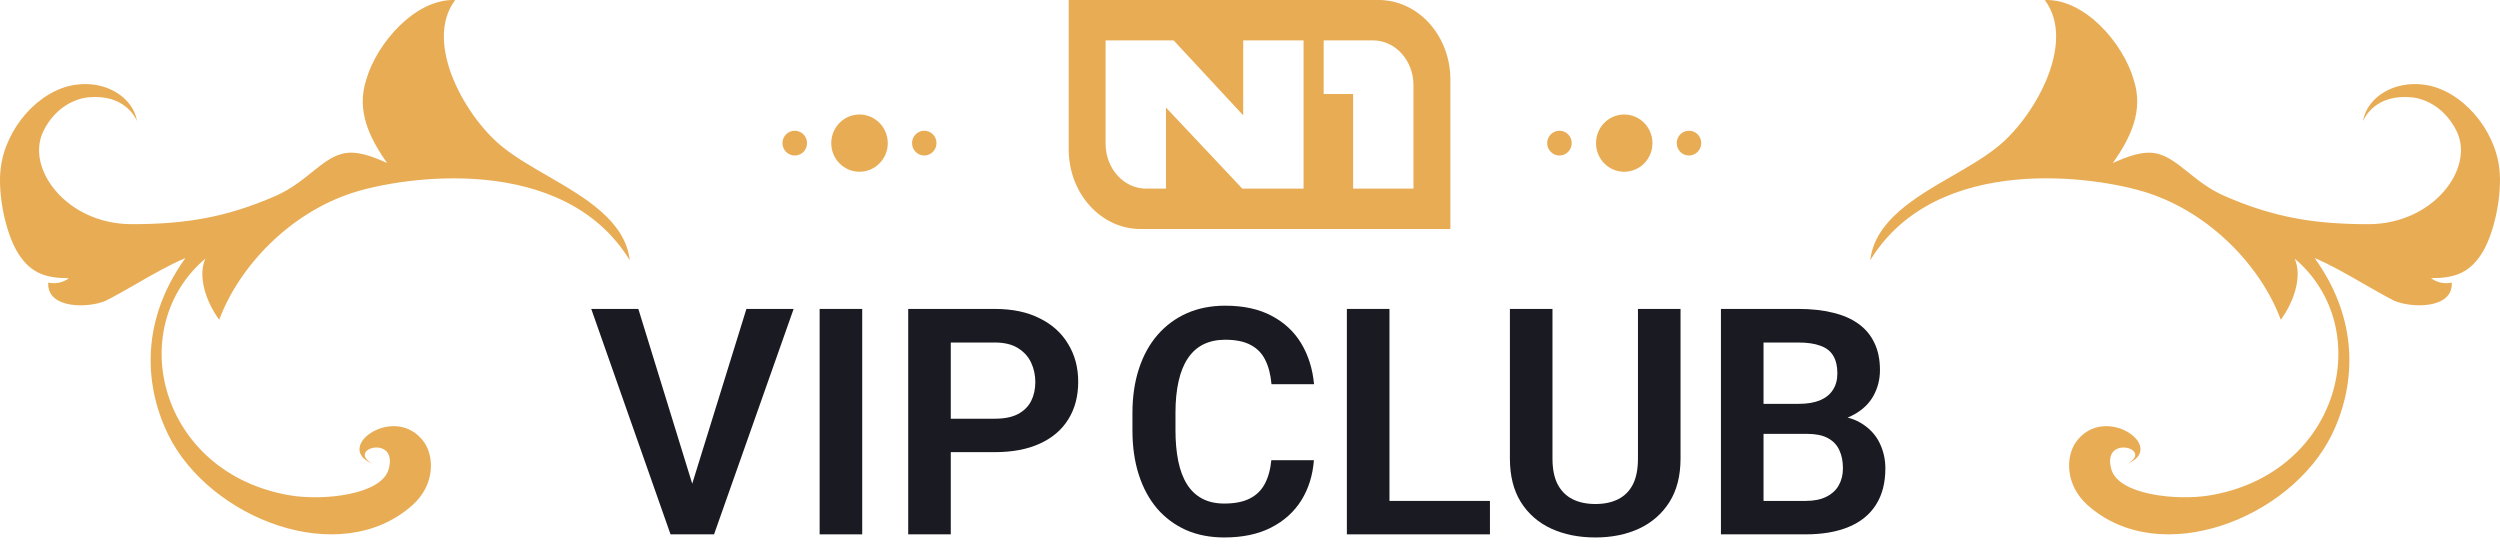 <svg width="131" height="29" viewBox="0 0 131 29" fill="none" xmlns="http://www.w3.org/2000/svg">
<path fill-rule="evenodd" clip-rule="evenodd" d="M33 13.638L33 13.637L33 13.637V13.638ZM33 13.637C32.754 11.562 30.647 10.345 28.667 9.2C27.845 8.725 27.045 8.263 26.408 7.757C24.469 6.27 22.146 2.273 23.851 0.002C21.759 -0.078 19.744 2.273 19.198 4.154C18.658 5.799 19.353 7.21 20.281 8.542C19.59 8.229 18.658 7.837 17.879 8.071C17.337 8.227 16.866 8.605 16.338 9.029C15.81 9.452 15.225 9.921 14.457 10.26C11.838 11.406 9.688 11.746 6.897 11.746C3.497 11.746 1.313 8.818 2.274 6.87C2.883 5.632 3.917 5.17 4.627 5.1C6.509 4.917 7.09 6.15 7.175 6.33L7.182 6.346C6.963 5.1 5.567 4.207 3.941 4.443C2.022 4.721 0.265 6.741 0.033 8.856C-0.124 10.188 0.295 12.271 0.98 13.321C1.647 14.347 2.452 14.577 3.614 14.577C3.307 14.81 2.918 14.889 2.527 14.81C2.451 16.222 4.701 16.144 5.553 15.753C6.043 15.507 6.588 15.193 7.149 14.871L7.149 14.871L7.149 14.871C8.013 14.374 8.916 13.855 9.716 13.522C7.158 17.079 7.724 20.567 8.815 22.779C10.966 27.158 17.796 29.861 21.607 26.474C22.793 25.421 22.766 23.929 22.216 23.161C20.736 21.097 17.418 23.426 19.509 24.293C18.11 23.508 20.901 22.745 20.36 24.602C19.976 25.925 16.957 26.25 15.204 25.958C8.378 24.809 6.452 17.208 10.761 13.55C10.35 14.476 10.793 15.812 11.487 16.756C12.507 14.001 15.138 11.191 18.452 10.111C21.087 9.25 29.517 7.961 33 13.637ZM98 13.639C98.243 11.563 100.351 10.345 102.332 9.2C103.154 8.725 103.953 8.263 104.59 7.757C106.528 6.27 108.855 2.273 107.147 0.002C109.242 -0.078 111.253 2.273 111.798 4.154C112.345 5.799 111.643 7.211 110.714 8.543C111.412 8.23 112.345 7.838 113.12 8.072C113.66 8.228 114.131 8.605 114.659 9.028C115.188 9.452 115.775 9.922 116.547 10.261C119.162 11.406 121.313 11.747 124.104 11.747C127.506 11.747 129.688 8.819 128.726 6.87C128.116 5.632 127.082 5.17 126.374 5.1C124.491 4.918 123.911 6.15 123.826 6.331L123.819 6.346C124.037 5.1 125.433 4.207 127.06 4.443C128.979 4.719 130.736 6.74 130.968 8.855C131.121 10.187 130.707 12.27 130.02 13.32C129.354 14.346 128.549 14.576 127.385 14.576C127.697 14.809 128.082 14.888 128.472 14.809C128.549 16.221 126.302 16.143 125.447 15.752C124.96 15.506 124.416 15.194 123.855 14.871L123.855 14.871C122.99 14.374 122.086 13.854 121.288 13.521C123.843 17.078 123.277 20.567 122.186 22.779C120.035 27.158 113.201 29.861 109.396 26.474C108.21 25.42 108.236 23.928 108.783 23.161C110.262 21.097 113.582 23.425 111.49 24.293C112.889 23.508 110.098 22.745 110.638 24.602C111.019 25.924 114.042 26.25 115.798 25.957C122.623 24.809 124.548 17.207 120.24 13.549C120.65 14.476 120.207 15.811 119.514 16.755C118.493 14 115.861 11.19 112.547 10.109C109.912 9.248 101.48 7.96 98.001 13.636L98 13.639ZM85.109 6C84.289 6 83.632 6.672 83.632 7.501C83.632 8.329 84.29 9 85.109 9C85.928 9 86.588 8.329 86.588 7.501C86.588 6.672 85.925 6 85.109 6ZM81.715 6.85C81.364 6.85 81.072 7.141 81.072 7.499C81.072 7.858 81.364 8.149 81.715 8.149C82.065 8.149 82.358 7.861 82.358 7.499C82.358 7.138 82.07 6.85 81.715 6.85ZM87.861 7.499C87.861 7.141 88.148 6.85 88.5 6.85C88.862 6.85 89.145 7.138 89.145 7.499C89.145 7.861 88.851 8.149 88.5 8.149C88.148 8.149 87.861 7.858 87.861 7.499ZM43.558 7.501C43.558 6.672 44.221 6 45.036 6C45.856 6 46.519 6.672 46.519 7.501C46.519 8.329 45.852 9 45.036 9C44.221 9 43.558 8.329 43.558 7.501ZM41 7.499C41 7.141 41.292 6.85 41.647 6.85C41.998 6.85 42.289 7.138 42.289 7.499C42.289 7.861 42.002 8.149 41.647 8.149C41.292 8.149 41 7.858 41 7.499ZM48.43 6.85C48.079 6.85 47.791 7.141 47.791 7.499C47.791 7.858 48.08 8.149 48.43 8.149C48.781 8.149 49.072 7.861 49.072 7.499C49.072 7.138 48.788 6.85 48.43 6.85ZM56 4.6725e-10H72.235H72.236C74.314 4.6725e-10 76 1.869 76 4.174V12H59.764C57.686 12 56 10.132 56 7.826V4.6725e-10ZM71.948 2.117C73.118 2.117 74.066 3.169 74.066 4.466V9.883H70.903V4.925H69.36V2.117H71.948ZM57.934 7.534V2.118H61.501L65.144 6.043V2.118H68.306V9.883H65.097L61.097 5.635V9.883H60.052C58.883 9.883 57.934 8.831 57.934 7.534Z" fill="#E8AC54"/>
<path d="M66.617 24.114H68.848C68.789 24.904 68.57 25.604 68.191 26.216C67.813 26.821 67.285 27.297 66.609 27.643C65.933 27.99 65.114 28.163 64.151 28.163C63.41 28.163 62.742 28.033 62.147 27.773C61.557 27.508 61.052 27.132 60.63 26.646C60.214 26.153 59.894 25.564 59.673 24.877C59.451 24.185 59.34 23.409 59.34 22.549V21.648C59.34 20.788 59.454 20.012 59.681 19.32C59.908 18.627 60.232 18.038 60.654 17.551C61.082 17.059 61.593 16.68 62.188 16.415C62.788 16.15 63.459 16.018 64.2 16.018C65.162 16.018 65.976 16.196 66.642 16.553C67.307 16.905 67.823 17.389 68.191 18.005C68.559 18.622 68.781 19.33 68.856 20.131H66.626C66.582 19.633 66.474 19.211 66.301 18.865C66.133 18.519 65.879 18.257 65.538 18.078C65.203 17.894 64.757 17.802 64.2 17.802C63.767 17.802 63.386 17.884 63.056 18.046C62.731 18.208 62.461 18.451 62.244 18.776C62.028 19.095 61.866 19.495 61.758 19.977C61.65 20.453 61.595 21.004 61.595 21.632V22.549C61.595 23.149 61.644 23.687 61.741 24.163C61.839 24.639 61.99 25.042 62.196 25.372C62.401 25.702 62.666 25.953 62.991 26.126C63.315 26.299 63.702 26.386 64.151 26.386C64.697 26.386 65.141 26.299 65.481 26.126C65.828 25.953 66.09 25.699 66.269 25.364C66.452 25.028 66.569 24.612 66.617 24.114Z" fill="#1A1A22"/>
<path d="M78.073 26.248V28H72.134V26.248H78.073ZM72.808 16.188V28H70.576V16.188H72.808Z" fill="#1A1A22"/>
<path d="M85.829 16.188H88.06V24.033C88.06 24.936 87.865 25.696 87.476 26.313C87.086 26.924 86.556 27.387 85.886 27.7C85.215 28.009 84.452 28.163 83.598 28.163C82.732 28.163 81.962 28.009 81.286 27.7C80.609 27.387 80.079 26.924 79.695 26.313C79.311 25.696 79.119 24.936 79.119 24.033V16.188H81.35V24.033C81.35 24.585 81.442 25.037 81.626 25.388C81.81 25.734 82.07 25.991 82.405 26.159C82.74 26.326 83.138 26.41 83.598 26.41C84.063 26.41 84.46 26.326 84.79 26.159C85.126 25.991 85.383 25.734 85.561 25.388C85.74 25.037 85.829 24.585 85.829 24.033V16.188Z" fill="#1A1A22"/>
<path d="M94.704 22.735H91.686L91.67 21.161H94.258C94.702 21.161 95.072 21.099 95.37 20.975C95.667 20.85 95.892 20.669 96.043 20.431C96.2 20.193 96.278 19.904 96.278 19.563C96.278 19.184 96.205 18.876 96.059 18.638C95.919 18.4 95.697 18.227 95.394 18.119C95.091 18.005 94.707 17.948 94.242 17.948H92.409V28H90.177V16.188H94.242C94.913 16.188 95.51 16.253 96.035 16.383C96.565 16.507 97.014 16.702 97.382 16.967C97.749 17.232 98.028 17.564 98.217 17.965C98.412 18.365 98.51 18.841 98.51 19.393C98.51 19.879 98.396 20.328 98.169 20.739C97.947 21.145 97.603 21.475 97.138 21.729C96.679 21.983 96.094 22.129 95.386 22.167L94.704 22.735ZM94.607 28H91.029L91.962 26.248H94.607C95.051 26.248 95.416 26.175 95.702 26.029C95.994 25.883 96.211 25.683 96.351 25.429C96.498 25.169 96.57 24.872 96.57 24.536C96.57 24.168 96.506 23.849 96.376 23.579C96.251 23.308 96.051 23.1 95.775 22.954C95.505 22.808 95.148 22.735 94.704 22.735H92.384L92.4 21.161H95.353L95.865 21.77C96.546 21.775 97.1 21.91 97.528 22.175C97.96 22.44 98.28 22.781 98.485 23.198C98.691 23.614 98.793 24.063 98.793 24.544C98.793 25.302 98.629 25.937 98.299 26.451C97.974 26.965 97.498 27.351 96.871 27.611C96.249 27.871 95.494 28 94.607 28Z" fill="#1A1A22"/>
<path d="M36.167 25.688L39.112 16.188H41.586L37.416 28H35.769L36.167 25.688ZM33.449 16.188L36.378 25.688L36.799 28H35.136L30.982 16.188H33.449Z" fill="#1A1A22"/>
<path d="M45.18 16.188V28H42.949V16.188H45.18Z" fill="#1A1A22"/>
<path d="M52.133 23.692H49.091V21.94H52.133C52.631 21.94 53.033 21.859 53.342 21.697C53.656 21.529 53.885 21.302 54.031 21.015C54.177 20.723 54.251 20.39 54.251 20.017C54.251 19.655 54.177 19.317 54.031 19.003C53.885 18.689 53.656 18.435 53.342 18.241C53.033 18.046 52.631 17.948 52.133 17.948H49.821V28H47.59V16.188H52.133C53.052 16.188 53.837 16.353 54.486 16.683C55.14 17.007 55.638 17.459 55.978 18.038C56.325 18.611 56.498 19.265 56.498 20.001C56.498 20.764 56.325 21.421 55.978 21.973C55.638 22.524 55.14 22.949 54.486 23.246C53.837 23.544 53.052 23.692 52.133 23.692Z" fill="#1A1A22"/>
</svg>
